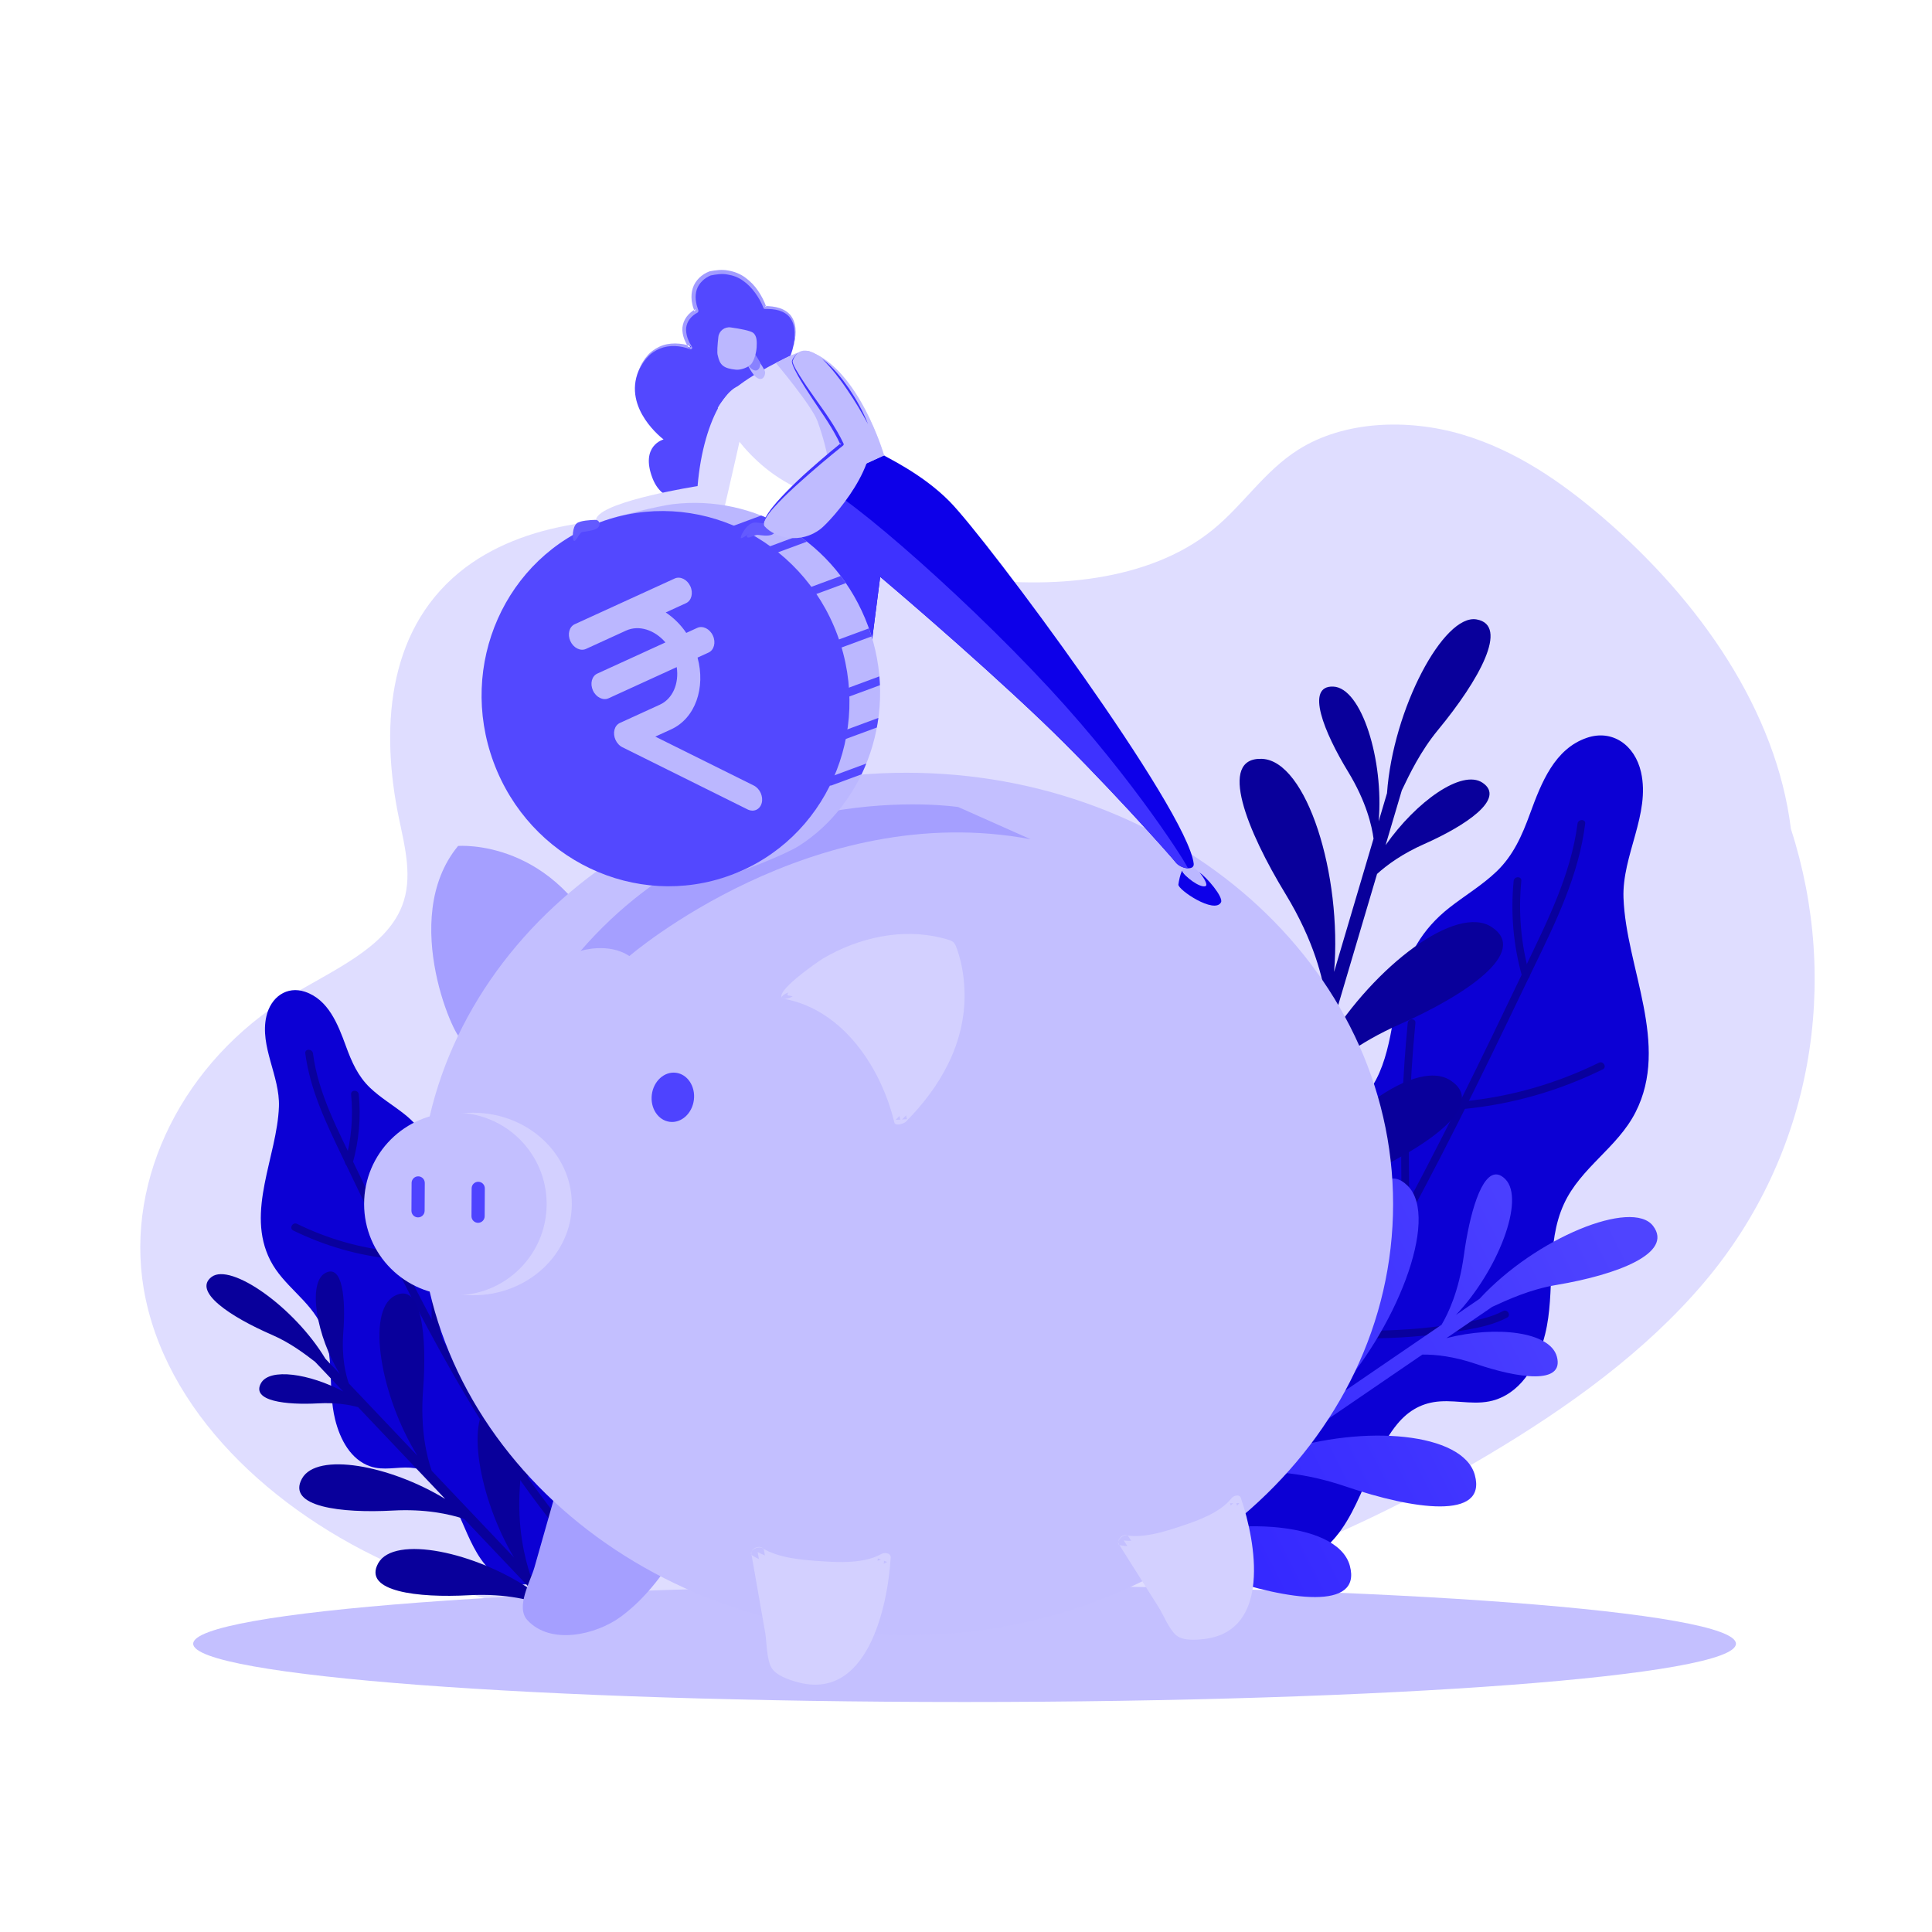 <svg id="SvgjsSvg1108" width="588" height="588" xmlns="http://www.w3.org/2000/svg" version="1.1" xmlns:xlink="http://www.w3.org/1999/xlink" xmlns:svgjs="http://svgjs.com/svgjs"><defs id="SvgjsDefs1109"></defs><g id="SvgjsG1110"><svg xmlns="http://www.w3.org/2000/svg" width="588" height="588" viewBox="0 0 630 480"><defs><linearGradient id="a" x1="-29.605%" x2="95.851%" y1="101.707%" y2="17.018%"><stop offset="0%" stop-color="#2518ff" class="stopColorFFB218 svgShape"></stop><stop offset="100%" stop-color="#4f44ff" class="stopColorFFCF44 svgShape"></stop></linearGradient></defs><g fill="none" fill-rule="evenodd"><path fill="#dfddff" d="M538.988 132.271c-4.72-38.29-29.447-74.266-61.688-101.836-13.14-11.234-27.986-21.581-45.575-26.772-17.59-5.19-38.397-4.495-53.349 4.955-11.14 7.043-17.908 18.002-27.948 26.159-20.778 16.88-52.695 19.482-81.024 15.514-28.328-3.969-55.285-13.457-83.62-17.392-28.334-3.935-60.26-1.255-80.955 15.698-24.115 19.752-25.583 52.224-19.728 80.286 1.982 9.505 4.581 19.47.963 28.619-5.45 13.781-22.67 20.882-36.537 29.36-34.621 21.164-53.73 59.36-47.677 95.298 6.656 39.503 41.364 72.726 83.06 90.902 41.696 18.177 89.646 23.158 136.482 23.374 19.96.092 39.963-.63 59.717-3.068 57.369-7.081 111.359-28.567 158.92-56.805 26.563-15.772 51.618-33.921 70.58-56.282 35.672-42.062 44.507-98.183 28.379-148.01" transform="translate(45 63)" class="colorFFF4DD svgShape"></path><path fill="#c4c0ff" d="M521.069 398c0 10.493-112.615 19-251.534 19C130.616 417 18 408.493 18 398s112.616-19 251.535-19c138.919 0 251.534 8.507 251.534 19" transform="translate(45 63)" class="colorF7E8C8 svgShape"></path><path fill="#0c00d4" d="M484.401 154.809c-.505-13.912 8.831-27.322 5.711-41.04-2-8.792-9.312-14.008-17.62-11.19-10.534 3.574-14.866 14.587-18.559 24.709-2.624 7.196-5.486 13.71-10.978 18.943-4.713 4.49-10.272 7.78-15.335 11.756-8.908 6.994-13.797 15.614-16.418 27.037-2.906 12.67-3.28 27.696-13.403 36.723-8.264 7.37-20.729 9.78-25.586 21.155-5.292 12.395 2.982 31.149-9.307 39.645-5.192 3.589-10.957 5.03-15.64 9.624-3.624 3.553-6.47 7.97-8.452 12.777-4.292 10.408-4.356 22.378.617 32.294.215.427.523.696.865.848 3.73 10.465 8.267 21.212 16.78 27.957 7.533 5.97 17.781 8.366 26.436 3.22 14.733-8.756 16.606-30.23 27.16-42.955 3.76-4.53 8.27-6.946 13.89-7.335 6.15-.425 12.254 1.479 18.32-.603 8.871-3.045 13.705-12.191 15.972-21.355 3.437-13.893.037-29.226 6.143-42.461 5.472-11.864 17.4-18.26 23.315-29.842 11.334-22.197-3.088-47.184-3.91-69.907" transform="translate(45 63)" class="color619440 svgShape"></path><path fill="#09009d" d="M469.407 130.595c-2.15 16.683-9.911 31.928-17.08 46.91-7.075 14.787-14.174 29.563-21.492 44.23-7.306 14.638-14.83 29.171-22.767 43.48-7.918 14.273-16.248 28.322-25.176 41.988-8.843 13.538-18.273 26.705-28.454 39.273-1.255 1.548-2.521 3.089-3.8 4.62-1.022 1.228.738 3.005 1.769 1.769 10.439-12.526 20.137-25.656 29.207-39.202 9.114-13.612 17.604-27.636 25.654-41.9 8.148-14.435 15.847-29.121 23.299-43.926 7.439-14.778 14.63-29.68 21.778-44.599 7.168-14.964 15.188-30.036 18.542-46.425.42-2.06.75-4.133 1.02-6.218.205-1.59-2.297-1.576-2.5 0" transform="translate(45 63)" class="color496B32 svgShape"></path><path fill="#09009d" d="M374.235 322.876c.054-15.756-.179-31.512-.699-47.26-.053-1.604-2.553-1.611-2.5 0 .52 15.748.753 31.504.699 47.26-.006 1.609 2.494 1.61 2.5 0M391.062 300.015c4.371-1.568 8.97-1.533 13.551-1.619 4.87-.092 9.735-.374 14.582-.85 4.807-.472 9.6-1.127 14.357-1.967 4.447-.784 8.835-1.807 12.866-3.906 1.428-.743.165-2.9-1.26-2.158-4.12 2.144-8.695 3.046-13.234 3.821-4.702.802-9.434 1.418-14.185 1.847-4.667.421-9.346.652-14.03.728-4.492.073-9.037.16-13.312 1.693-1.503.54-.855 2.956.665 2.411M413.082 260.869c1.23-3.813 1.435-7.828 1.413-11.806-.022-4.212-.107-8.422-.081-12.634.056-8.677.364-17.353.925-26.012.32-4.951.725-9.896 1.208-14.834.156-1.6-2.345-1.59-2.5 0-1.662 17.012-2.343 34.1-2.08 51.192.07 4.523.109 9.077-1.295 13.429-.495 1.535 1.918 2.192 2.41.665M432.345 223.62c15.76-1.52 31.088-5.944 45.295-12.922 1.443-.709.178-2.867-1.262-2.159-13.785 6.771-28.739 11.106-44.033 12.581-1.587.153-1.604 2.654 0 2.5M453.76 179.77c-2.815-9.917-3.686-20.263-2.675-30.519.156-1.6-2.344-1.589-2.5 0-1.031 10.461-.106 21.07 2.764 31.184.438 1.545 2.85.888 2.41-.665" transform="translate(45 63)" class="color496B32 svgShape"></path><path fill="#09009b" d="M428.094 214.382c-12.277-8.213-41.73 15.35-56.69 42.808l12.724-42.965c4.914-5.008 13.566-12.13 27.236-18.18 21.257-9.41 42.427-23.478 30.126-31.705-11.526-7.71-38.192 12.586-53.789 37.82l16.34-55.175c3.254-2.953 8.232-6.595 15.405-9.769 13.397-5.93 26.74-14.796 18.987-19.98-6.728-4.5-21.637 6.135-31.61 20.361l5.294-17.882c2.508-5.249 6.074-12.749 11.836-19.728 13.351-16.169 23.28-34.077 12.56-35.999-10.73-1.924-27.28 29.23-29.226 56.657l-2.725 9.202c1.74-19.968-5.576-43.62-14.822-43.96-9.187-.339-2.984 14.9 4.851 27.753 5.964 9.784 7.764 17.71 8.305 21.832l-12.87 43.464c2.671-31.627-8.913-68.948-23.542-69.486-14.578-.537-4.736 23.643 7.696 44.038 9.394 15.412 12.28 27.924 13.162 34.506l-15.436 52.12c2.092-31.222-9.31-68.344-23.677-67.672-11.076.52-7.192 17.197 6.732 40.274 9.464 15.684 12.764 30.054 13.908 37.654l-7.27 24.551c1.366.946 2.772 1.402 4.153 1.354l2.893-9.769c4.346-4.927 13.453-13.396 29.322-20.419 21.258-9.41 42.428-23.478 30.127-31.705" transform="translate(45 63)" class="color306B34 svgShape"></path><path fill="url(#a)" d="M117.179 41.869c.453 11.798-1.756 19.687-3.24 23.573L82.477 96.196c17.199-26.061 24.961-64.92 12.773-73.436-12.144-8.487-15.186 17.976-14.239 42.569.717 18.583-2.734 31.062-5.09 37.277l-37.727 36.878c16.515-26.027 24.336-64.614 11.8-71.933-9.665-5.642-14.234 11.014-13.282 38.762.648 18.857-3.328 33.183-5.941 40.428L13 164.113c.716 1.575 1.696 2.746 2.894 3.463l7.071-6.912c6.021-1.897 17.764-4.26 34.575-1.645 22.522 3.504 47.166 2.904 40.588-11.024-6.567-13.904-42.739-9.596-68.42 6.077l31.099-30.401c6.543-1.655 17.263-3.096 31.745-.843 22.521 3.503 47.166 2.903 40.587-11.024-6.165-13.054-38.423-10.055-63.598 3.331l39.936-39.041c4.163-.78 10.115-1.212 17.713-.029 14.193 2.207 29.726 1.829 25.58-6.949-3.598-7.618-21.298-6.561-36.497.335l12.945-12.653c4.61-3.188 11.183-7.756 19.377-10.66 18.986-6.731 35.882-16.858 27.672-24.428-8.217-7.578-36.999 10.436-51.597 33.242l-6.661 6.51c10.904-16.425 15.845-41.038 8.142-46.421-.997-.697-1.898-1.02-2.708-1.02-5.403 0-6.784 14.37-6.264 27.848" transform="rotate(10 -1374.23 2246.488)"></path><path fill="#0c00d4" d="M45.953 272.865c.36-9.976-6.333-19.591-4.096-29.428 1.434-6.305 6.678-10.046 12.636-8.025 7.553 2.563 10.66 10.46 13.308 17.72 1.88 5.159 3.934 9.83 7.872 13.582 3.379 3.22 7.365 5.58 10.996 8.43 6.388 5.015 9.894 11.197 11.773 19.389 2.084 9.084 2.352 19.858 9.61 26.332 5.927 5.286 14.865 7.014 18.348 15.17 3.795 8.888-2.138 22.337 6.674 28.428 3.723 2.573 7.857 3.607 11.216 6.901 2.598 2.549 4.639 5.716 6.059 9.163 3.079 7.464 3.125 16.047-.442 23.158-.153.305-.375.498-.62.608-2.674 7.503-5.93 15.21-12.031 20.046-5.404 4.281-12.752 6-18.958 2.31-10.565-6.28-11.907-21.678-19.477-30.803-2.694-3.248-5.93-4.98-9.96-5.259-4.41-.305-8.787 1.06-13.137-.433-6.36-2.183-9.827-8.743-11.453-15.313-2.464-9.962-.026-20.957-4.404-30.447-3.924-8.507-12.477-13.094-16.72-21.4-8.127-15.917 2.215-33.835 2.806-50.129" transform="translate(45 13)" class="color619440 svgShape"></path><path fill="#09009d" d="M54.558 255.503c1.568 12.052 6.932 22.996 12.117 33.836 5.12 10.703 10.253 21.4 15.545 32.019 10.591 21.25 21.821 42.237 34.832 62.12 7.18 10.97 14.906 21.585 23.3 31.659 1.031 1.238 2.791-.54 1.768-1.768-14.933-17.924-27.645-37.58-39.092-57.876-11.498-20.388-21.75-41.445-31.862-62.545-5.729-11.954-12.374-24.116-14.108-37.445-.205-1.573-2.708-1.594-2.5 0" transform="translate(45 13)" class="color496B32 svgShape"></path><path fill="#09009d" d="M127.096 393.383c-.038-11.298.13-22.596.501-33.89.053-1.608-2.447-1.606-2.5 0-.372 11.294-.539 22.592-.5 33.89.005 1.608 2.505 1.61 2.5 0M99.164 348.348c-1.138-3.575-.941-7.316-.896-11.02.047-3.888.024-7.78-.071-11.667-.191-7.868-.678-15.725-1.441-23.558-.155-1.586-2.656-1.602-2.5 0 .779 7.998 1.27 16.02 1.453 24.055.09 3.97.106 7.944.049 11.916-.053 3.677-.132 7.394.995 10.939.485 1.527 2.9.875 2.41-.665M83.28 320.062c-10.906-1.06-21.562-4.15-31.396-8.973-1.439-.706-2.708 1.45-1.262 2.16 10.257 5.028 21.286 8.208 32.658 9.313 1.601.155 1.59-2.346 0-2.5M69.995 291.335c2.063-7.286 2.732-14.92 1.994-22.455-.155-1.587-2.656-1.603-2.5 0 .719 7.33.103 14.701-1.905 21.79-.44 1.551 1.973 2.213 2.41.665" transform="translate(45 13)" class="color496B32 svgShape"></path><path fill="#09009b" d="M78.337 421.738c5.17-9.245 31.66-3.779 50.156 8.895l-22.117-23.308c-4.77-1.6-12.616-3.334-23.32-2.75-16.645.909-34.75-1.188-29.57-10.449 4.854-8.68 28.499-4.391 46.68 6.653l-28.402-29.933c-3.04-.826-7.407-1.533-13.023-1.226-10.49.573-21.901-.749-18.637-6.586 2.834-5.064 15.823-3.123 26.827 2.72l-9.205-9.702c-3.312-2.537-8.03-6.169-13.985-8.75-13.794-5.986-25.967-14.195-19.744-18.913 6.23-4.722 26.947 9.794 37.118 26.685l4.736 4.993c-7.611-12.193-10.638-29.685-4.842-32.913 5.76-3.208 6.759 8.548 5.937 19.311-.625 8.193.805 13.843 1.8 16.654l22.375 23.58c-12.004-19.34-16.752-46.954-7.581-52.061 9.14-5.09 10.722 13.564 9.419 30.642-.984 12.906 1.244 21.84 2.825 26.332l26.83 28.275c-11.502-19.267-16.301-46.698-6.903-50.945 7.245-3.275 10.193 8.646 8.808 27.924-.94 13.1 1.63 23.357 3.373 28.585l12.639 13.32c-.567 1.049-1.316 1.798-2.214 2.217l-5.028-5.301c-4.381-1.732-12.957-4.178-25.382-3.5-16.646.908-34.751-1.188-29.57-10.449" transform="translate(45 13)" class="color306B34 svgShape"></path><path fill="#a59fff" d="M138.86 396.518l-11.568 40.697s3.513 8.562 18.956 5.777c15.442-2.786 29.314-28.38 29.314-28.38l-36.703-18.094z" transform="translate(45 13)" class="colorF0AEAE svgShape"></path><path fill="#a59fff" d="M136.775 396.704l-7.496 26.372c-1.349 4.744-6.229 12.97-2.302 17.232 7.633 8.287 22.481 4.73 30.395-1.064 8.415-6.16 15.166-15.353 20.15-24.452.244-.445.137-1.076-.353-1.317l-36.704-18.095c-1.483-.73-5.162 1.313-3.212 2.274l30.001 14.791c1.926.95 4.001 1.78 5.846 2.882 1.17.697.44.317.462-.823-.007.315-.739 1.437-.929 1.616-2.246 2.13-3.853 6.103-5.714 8.603-2.627 3.53-5.495 6.937-8.738 9.92-4.645 4.272-9.749 7.241-16.212 7.467-3.718.132-9.73-.617-11.895-4.36-1.165-2.012.81-6.024 1.64-8.949l9.23-32.47c.516-1.817-3.69-1.31-4.169.373M105.738 250.872c-1.406 2.425-21.137-39.085-1.362-63.018 0 0 32.008-2.69 48.246 35.027 0 0-32.594 3.336-46.884 27.99" transform="translate(45 13)" class="colorF0AEAE svgShape"></path><path fill="#c3bfff" d="M409.27 304.612c0 77.668-71.063 140.63-158.72 140.63S91.832 382.28 91.832 304.612c0-77.668 71.061-140.63 158.718-140.63 87.657 0 158.72 62.962 158.72 140.63" transform="translate(45 13)" class="colorFFBFBF svgShape"></path><path fill="#d3d0ff" d="M141.458 304.612c0 16.438-14.417 29.763-32.201 29.763s-32.2-13.325-32.2-29.763c0-16.438 14.416-29.764 32.2-29.764 17.784 0 32.2 13.326 32.2 29.764" transform="translate(45 13)" class="colorFFD0D0 svgShape"></path><path fill="#4e43ff" d="M181.263 270.681c-.56 4.418-4.082 7.613-7.868 7.134-3.786-.479-6.403-4.45-5.844-8.869.56-4.418 4.082-7.612 7.868-7.133 3.786.479 6.403 4.449 5.844 8.868" transform="translate(45 13)" class="color9D95AD svgShape"></path><path fill="#d3d0ff" d="M211.981 236.6c-2.767-.446 22.753-26.598 52.176-16.693 0 0 13.962 28.928-15.452 57.584 0 0-8.587-36.367-36.724-40.892" transform="translate(45 13)" class="colorFFD0D0 svgShape"></path><path fill="#d3d0ff" d="M213.629 235.615c.344.171 4.066-4.011 4.84-4.667 3.813-3.229 8.184-5.905 12.737-7.949 6.219-2.791 13.004-4.375 19.84-4.164 3.267.102 9.578.1 11.502 2.703 3.254 4.401 3.073 13.955 2.753 18.948-.921 14.333-8.306 26.67-18.245 36.687l3.715-.235c-4.521-18.739-17.632-37.736-37.52-41.439-1.283-.239-4.851 1.771-2.54 2.201 19.154 3.567 31.6 22.397 35.93 40.344.312 1.297 3.142.342 3.716-.235 11.267-11.355 19.418-25.475 19.172-41.861-.07-4.69-.754-9.448-2.267-13.901-1.078-3.175-1.283-3.215-4.97-4.153-13.251-3.371-27.301-.147-38.928 6.664-1.298.761-16.575 11.26-13.03 13.026 1.174.585 4.968-1.136 3.295-1.969M202.068 418.09l6.552 37.336s9.164 7.294 18.708 2.854c14.227-6.617 16.016-38.247 16.016-38.247s-6.186 3.74-21.529 2.627c-14.157-1.026-19.747-4.57-19.747-4.57" transform="translate(45 13)" class="colorFFD0D0 svgShape"></path><path fill="#d3d0ff" d="M200.003 418.644l4.479 25.523c.557 3.172.46 8.679 2.026 11.543 1.43 2.618 5.736 4.038 8.42 4.787 22.79 6.364 29.524-24.228 30.516-40.597.092-1.532-2.028-1.75-3.037-1.173-5.548 3.17-13.855 2.77-19.898 2.352-6.057-.418-13.518-.996-18.861-4.227-1.652-1-5.206 1.24-3.16 2.477 6.618 4 15.788 4.734 23.246 5.059 6.422.279 14.71.29 20.549-3.05-1.012-.39-2.024-.78-3.037-1.172-.402 6.655-1.593 13.435-3.564 19.795-1.497 4.833-3.5 9.967-6.987 13.732-4.338 4.686-15.946 6.555-20.337.617.535.723-.511-4.213-.697-5.27l-2.13-12.135-3.398-19.368c-.355-2.022-4.493-.964-4.13 1.107M321.43 414.31l18.93 30.008s10.525 3.062 17.215-4.171c9.97-10.782.291-38.808.291-38.808s-4.03 5.434-17.712 9.918c-12.624 4.138-18.724 3.054-18.724 3.054" transform="translate(45 13)" class="colorFFD0D0 svgShape"></path><path fill="#d3d0ff" d="M319.839 415.523l12.939 20.512c1.61 2.55 3.48 7.353 5.853 9.277 2.169 1.76 6.4 1.46 8.99 1.156 21.996-2.579 16.968-31.463 12.016-45.99-.465-1.36-2.378-.795-3.047.063-3.678 4.715-11.016 7.317-16.397 9.101-5.393 1.788-12.06 3.936-17.833 3.035-1.786-.278-4.07 2.922-1.857 3.267 7.15 1.115 15.353-1.505 21.927-3.872 5.66-2.038 12.84-4.97 16.713-9.936l-3.047.063c2.014 5.906 3.389 12.2 3.94 18.407.42 4.717.508 9.874-1.174 14.373-2.093 5.597-11.483 11.337-17.393 7.753.72.437-1.94-3.466-2.475-4.315-2.051-3.25-4.101-6.502-6.151-9.753l-9.82-15.566c-1.025-1.625-4.234.761-3.184 2.425" transform="translate(45 13)" class="colorFFD0D0 svgShape"></path><path fill="#c3bfff" d="M133.257 304.612c0 16.438-13.325 29.763-29.764 29.763-16.436 0-29.762-13.325-29.762-29.763 0-16.438 13.326-29.764 29.763-29.764 16.439 0 29.763 13.326 29.763 29.764" transform="translate(45 13)" class="colorFFBFBF svgShape"></path><path fill="#4e43ff" d="M91.303 308.978c-1.187-.006-2.144-.974-2.137-2.161l.052-9.09c.008-1.185.976-2.142 2.162-2.135 1.187.007 2.143.974 2.136 2.16l-.052 9.09c-.007 1.186-.974 2.143-2.16 2.136M110.88 310.746c-1.186-.007-2.143-.975-2.136-2.161l.053-9.09c.007-1.186.974-2.142 2.16-2.135 1.188.007 2.144.974 2.137 2.16l-.052 9.09c-.007 1.186-.974 2.143-2.161 2.136" transform="translate(45 13)" class="color9D95AD svgShape"></path><path fill="#a59fff" d="M144.332 222.073s9.052-2.894 15.895 1.688c0 0 59.714-51.48 130.837-38.097l-23.595-10.502s-72.877-11.18-123.137 46.911" transform="translate(45 13)" class="colorF0AEAE svgShape"></path><path fill="#0d00e9" d="M353.148 206.243c.906-1.676-4.77-8.346-7.104-9.793.644.793 1.5 2.345.252 2.692-1.825.507-5.004-1.264-5.849-3.243-.622 1.319-1.007 3.209-1.189 4.517-.235 1.688 11.764 9.757 13.89 5.827" transform="translate(45 13)" class="color7F786A svgShape"></path><path fill="#bbb7ff" d="M348.006 200.992c1.247-.347-.987-3.434-1.632-4.227-1.75-1.692-2.27-1.899-2.53-2.126-.681-.593-.741-1.652-.741-1.652l-1.261-.383s.189 1.168-.794 2.317c-.221.258-.42.595-.601.978.845 1.979 5.734 5.6 7.559 5.093" transform="translate(45 13)" class="colorFFE2B7 svgShape"></path><path fill="#5348ff" d="M210.802 32.552s11.138-20.533-6.388-20.29c0 0-4.7-14.358-17.85-11.111 0 0-8.163 2.746-4.459 12.24 0 0-7.576 3.503-1.888 12.018 0 0-11.743-5.008-16.973 7.457-5.229 12.466 8.132 22.427 8.132 22.427s-7.663 1.993-3.634 12.566c4.03 10.573 15.148 6.206 15.148 6.206l27.912-41.513z" transform="translate(45 13)" class="colorFFCB48 svgShape"></path><path fill="#0d00e9" d="M243.284 60.487c.14.39 12.158 5.715 21.314 14.976 12.385 12.525 77.61 100.468 79.657 118.181.276 2.39-4.361 1.747-6.075-.679-.86-1.213-24.357-27.63-43.49-45.857-24.001-22.862-52.672-47.01-52.672-47.01l-5.356 41.595s-17.957 19.87-21.666.791c-3.88-19.947-3.282-62.962-1.643-67.942 5.068-2.498 21.453-12.607 29.93-14.055" transform="translate(45 13)" class="color7F786A svgShape"></path><path fill="#dcdaff" d="M199.673 38.59c-5.56-4.88-15.304 9.002-17.2 31.922 0 0-29.79 4.637-32.9 10.274-.236.427-.3.918-.21 1.396.62 3.29 1.708 12.257 15.09 9.056 15.438-3.692 26.881-14.199 26.881-14.199s7.615-32.408 8.34-38.45" transform="translate(45 13)" class="colorF5EFE4 svgShape"></path><path fill="#dcdaff" d="M218.937 26.562c-1.574-.568-5.302.92-7.894 2.238-6.089 3.098-18.059 8.963-21.989 16.205 0 0 8.535 19.457 28.561 27.246l25.67-11.764s-8.08-28.05-24.348-33.925" transform="translate(45 13)" class="colorF5EFE4 svgShape"></path><path fill="#bbb7ff" d="M198.76 24.463s5.628 7.672 5.732 8.834c.105 1.163-.766 3.273-2.86 1.75-2.095-1.522-5.325-9.188-5.325-9.188l2.452-1.396z" transform="translate(45 13)" class="colorFFE2B7 svgShape"></path><path fill="#8881ff" d="M197.19 21.705s5.63 7.672 5.733 8.835c.104 1.163-.766 3.272-2.86 1.75-2.096-1.523-5.326-9.19-5.326-9.19l2.453-1.395z" transform="translate(45 13)" class="colorFFC581 svgShape"></path><path fill="#bbb7ff" d="M189.06 27.93c-.317-.781-.084-3.65.186-6.045.223-1.986 2.043-3.391 4.024-3.119 3.067.424 6.437 1.074 7.306 1.754 1.362 1.068 1.225 3.147 1.157 4.696-.068 1.545-.743 4.288-1.777 5.509-.945 1.116-3.506 1.972-4.91 1.836-4.217-.41-5.334-1.595-5.986-4.631" transform="translate(45 13)" class="colorFFE2B7 svgShape"></path><path fill="#3e32ff" d="M342.337 195.14c-1.404-.053-3.22-.847-4.157-2.175-.86-1.213-24.357-27.631-43.49-45.857-24-22.862-52.671-47.011-52.671-47.011l-5.357 41.596s-17.957 19.869-21.666.79c-3.88-19.946-3.282-62.961-1.642-67.941 1.674-.825 4.586-2.483 8.038-4.383 3.67-2.02 45.159 33.194 75.94 66.455 27.897 30.14 45.558 58.548 45.005 58.527" transform="translate(45 13)" class="colorA29C8F svgShape"></path><path fill="#a29cff" d="M213.695 24.967c.317-1.573.497-3.177.421-4.761-.08-1.576-.474-3.154-1.358-4.413-.868-1.277-2.251-2.082-3.709-2.54-1.486-.441-3.064-.51-4.627-.508-.209 0-.389-.13-.459-.315l-.006-.017c-.659-1.736-1.615-3.424-2.719-4.936-1.12-1.51-2.419-2.884-3.939-3.94-1.5-1.094-3.269-1.748-5.075-2.021-1.814-.351-3.68-.044-5.494.307l.055-.017c-.985.394-2.012 1.044-2.792 1.83-.799.785-1.447 1.724-1.784 2.788-.328 1.062-.456 2.199-.327 3.344.033.57.202 1.138.293 1.709l.537 1.677.004.013c.102.322-.046.664-.338.814-.896.464-1.81 1.184-2.443 2.025-.65.846-1.065 1.844-1.191 2.898-.087 1.06.083 2.143.414 3.198.18.523.424 1.032.64 1.548l.844 1.475.012.022c.142.246.056.56-.189.7-.142.08-.307.087-.448.03-1.51-.608-3.218-.96-4.887-1.033-1.682-.073-3.372.205-4.934.825-1.543.639-3.017 1.582-4.123 2.893-.64.58-1.038 1.359-1.572 2.035-.457.729-.832 1.51-1.256 2.269.363-.784.681-1.598 1.089-2.368.486-.72.861-1.531 1.477-2.163 1.061-1.407 2.535-2.484 4.134-3.251 1.612-.77 3.422-1.09 5.202-1.083 1.791.025 3.543.31 5.271.938l-.624.753-.953-1.541c-.258-.552-.541-1.097-.759-1.67-.418-1.161-.659-2.42-.554-3.703.134-1.28.637-2.52 1.403-3.536.778-1.027 1.73-1.82 2.902-2.442l-.333.827-.604-1.816c-.114-.635-.302-1.255-.35-1.906-.159-1.292-.038-2.638.35-3.917.393-1.285 1.164-2.436 2.1-3.371.967-.93 2.053-1.623 3.347-2.122l.055-.016c1.971-.366 4.013-.67 6.031-.266 2.002.323 3.964 1.086 5.588 2.296 1.64 1.182 3.046 2.652 4.168 4.296 1.118 1.654 2.035 3.398 2.688 5.308l-.465-.332c1.639.052 3.296.179 4.887.71 1.567.536 3.089 1.509 3.955 2.974.891 1.436 1.195 3.118 1.19 4.733-.001 1.628-.312 3.225-.745 4.769" transform="translate(45 13)" class="colorFFE09C svgShape"></path><path fill="#bbb7ff" d="M238.084 116.177c10.416 28.15-.964 57.952-22.547 71.64-4.706 2.985-17.641 7.812-21.434 9.215-30.343 11.228-53.996-8.025-65.9-40.195-11.903-32.17-6.406-63.854 23.937-75.082 4.13-1.529 17.964-4.825 22.174-5.34 26.708-3.272 53.487 11.973 63.77 39.762" transform="translate(45 13)" class="colorFFE2B7 svgShape"></path><path fill="#5348ff" d="M214.776 106.608c.264.715 1.043 1.086 1.74.828l14.308-5.295c-.543-.789-1.099-1.567-1.674-2.324l-13.592 5.03c-.697.258-1.047 1.046-.782 1.761M202.681 92.868c.265.716 1.043 1.087 1.74.83l13.692-5.067c-.87-.68-1.762-1.33-2.665-1.959l-11.985 4.436c-.697.257-1.047 1.046-.782 1.76M192.49 85.555c.265.714 1.044 1.084 1.74.827l12.638-4.675c-1.203-.57-2.421-1.104-3.657-1.591l-9.938 3.677c-.697.258-1.047 1.046-.783 1.761M222.095 124.385c.265.715 1.044 1.086 1.741.828l15.37-5.687c-.27-.875-.56-1.75-.872-2.621l-15.457 5.719c-.697.258-1.047 1.046-.782 1.76M226.27 139.76c.265.715 1.043 1.086 1.74.828l13.924-5.152c-.038-.958-.096-1.916-.178-2.879L227.052 138c-.697.258-1.047 1.046-.782 1.761M226.304 153.166c.265.715 1.043 1.086 1.74.828l12.88-4.766c.193-1.036.361-2.079.503-3.13l-14.34 5.306c-.698.26-1.048 1.047-.783 1.762M224.434 167.277c.265.715 1.043 1.086 1.74.828l9.766-3.614c.553-1.15 1.061-2.325 1.544-3.515l-12.269 4.54c-.696.258-1.046 1.046-.78 1.76" transform="translate(45 13)" class="colorFFCB48 svgShape"></path><path fill="#5348ff" d="M228.077 119.075c11.76 31.779-3.807 66.829-34.768 78.285-30.961 11.457-65.593-5.017-77.353-36.796-11.76-31.779 3.808-66.828 34.768-78.285 30.96-11.457 65.594 5.017 77.353 36.796" transform="translate(45 13)" class="colorFFCB48 svgShape"></path><path fill="#bbb7ff" d="M178.692 108.69c1.8-.823 2.436-3.294 1.42-5.515-1.017-2.222-3.302-3.357-5.102-2.534l-19.56 8.945-13.04 5.964c-1.8.823-2.437 3.294-1.42 5.516 1.015 2.22 3.301 3.356 5.1 2.534l13.04-5.964c4.246-1.942 9.374-.21 12.862 3.85l-22.22 10.162c-1.8.824-2.436 3.294-1.42 5.516 1.015 2.222 3.3 3.357 5.1 2.534l22.221-10.162c.79 5.294-1.254 10.306-5.5 12.247l-13.04 5.964c-.424.194-.8.492-1.106.875-.607.775-.89 1.848-.77 2.99.118 1.134.625 2.245 1.407 3.075.391.424.835.756 1.31.986l40.796 20.265c1 .496 2.015.509 2.85.127.834-.381 1.488-1.157 1.77-2.23.554-2.151-.613-4.703-2.602-5.691l-32.104-15.947 5.17-2.364c7.877-3.602 11.29-13.534 8.607-23.401l3.592-1.643c1.8-.824 2.436-3.294 1.42-5.516-1.015-2.222-3.3-3.356-5.1-2.534l-3.593 1.643c-1.859-2.77-4.178-4.98-6.693-6.671l6.605-3.021z" transform="translate(45 13)" class="colorFFE2B7 svgShape"></path><path fill="#635aff" d="M150.423 82.416c-.165-.549-.7-.907-1.272-.894-1.591.038-5.004.227-6.095 1.143-1.44 1.207-1.498 5.061-.958 5.648.54.586 1.744-2.273 2.521-2.727.712-.414 6.663-.293 5.804-3.17M207.936 83.565s-5.274-1.399-7.136-1.133c-2.56.367-4.9 5.266-4.079 5.078.822-.188 2.526-1.487 2.526-1.487s-.915.273-.649 1.025c.266.751 2.331-.512 3.224-.624.893-.11 6.894 1.615 6.114-2.859" transform="translate(45 13)" class="colorDEB37B svgShape"></path><path fill="#bfbbff" d="M218.937 26.562c-1.18-.426-3.572.304-5.788 1.253-.738.315-5.144 2.534-5.144 2.534s11.701 13.894 13.566 18.995c4.074 11.143 4.322 19.113 4.322 19.113l17.391-7.97s-8.079-28.05-24.347-33.925" transform="translate(45 13)" class="colorE7E1D3 svgShape"></path><path fill="#bfbbff" d="M213.38 29.584c-.7 1.585 6.95 12.37 10.098 16.922 4.38 6.337 6.113 10.358 6.113 10.358s-28.727 22.9-25.248 26.778c3.478 3.877 11.839 5.878 18.326.769 3.24-2.554 20.903-21.845 15.352-34.172-5.184-11.507-19.696-31.867-24.641-20.655" transform="translate(45 13)" class="colorE7E1D3 svgShape"></path><path fill="#3e32ff" d="M215.347 26.966c-.59.44-1.04 1.033-1.392 1.667-.175.317-.334.645-.47.98-.088.286.038.658.15.986.531 1.34 1.321 2.588 2.09 3.826 1.557 2.476 3.224 4.887 4.917 7.279 1.694 2.39 3.424 4.76 5.036 7.237 1.604 2.482 3.121 4.995 4.397 7.715.1.215.037.465-.14.608l-.017.013c-2.43 1.969-4.866 3.95-7.254 5.979-2.397 2.02-4.74 4.1-7.078 6.187-2.33 2.092-4.624 4.23-6.775 6.5-1.08 1.13-2.137 2.287-3.075 3.533-.464.625-.905 1.273-1.245 1.97-.312.668-.65 1.528-.149 2.196-.556-.635-.276-1.563-.004-2.263.311-.733.723-1.413 1.16-2.071.884-1.312 1.884-2.535 2.916-3.727 2.094-2.358 4.33-4.58 6.6-6.756 2.271-2.18 4.64-4.251 7.012-6.316 2.383-2.052 4.772-4.092 7.235-6.057l-.155.62c-1.19-2.607-2.68-5.152-4.237-7.611-1.562-2.461-3.286-4.84-4.886-7.306-1.615-2.454-3.224-4.916-4.692-7.471-.709-1.291-1.436-2.578-1.915-3.998-.092-.36-.236-.734-.09-1.16.161-.334.335-.662.538-.974.402-.62.903-1.19 1.523-1.586M238.02 50.24c-2.083-3.842-4.295-7.588-6.769-11.164-1.204-1.81-2.502-3.553-3.85-5.255-1.353-1.699-2.785-3.335-4.363-4.849 1.771 1.29 3.331 2.856 4.783 4.497 1.451 1.647 2.758 3.413 4.018 5.206 1.21 1.827 2.375 3.685 3.415 5.613 1.037 1.928 1.996 3.902 2.766 5.951" transform="translate(45 13)" class="colorA29C8F svgShape"></path></g></svg></g></svg>
